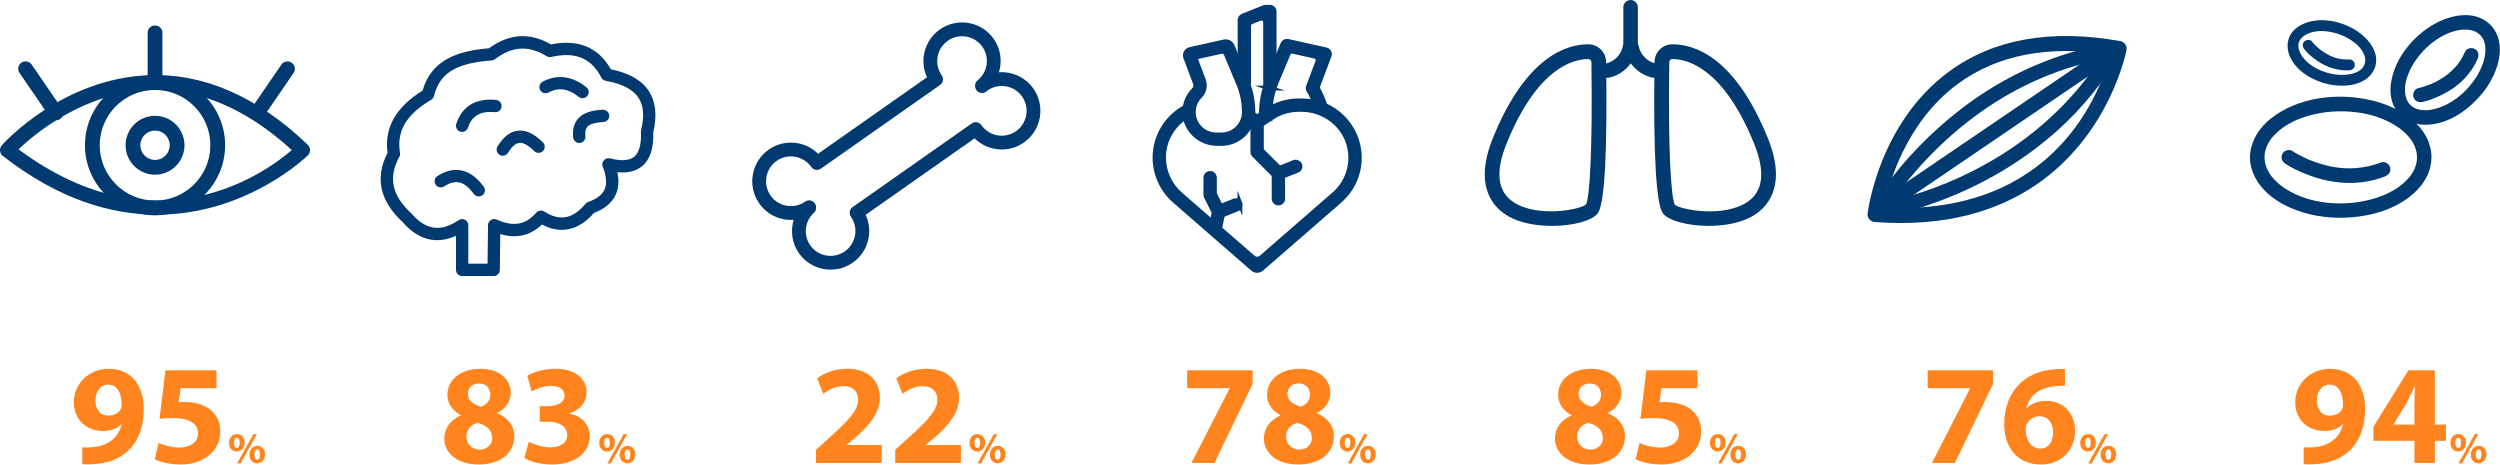 <?xml version="1.0" encoding="UTF-8"?><svg xmlns="http://www.w3.org/2000/svg" viewBox="0 0 1033.14 191.96"><defs><style>.e{stroke:#003a70;stroke-miterlimit:10;stroke-width:2px;}.e,.f{fill:#003a70;}.g{fill:#ff841e;}</style></defs><g id="a"/><g id="b"><g id="c"><g><path class="e" d="M521.27,111.09c-1,.87-2.5,.87-3.5,0l-32.26-28.06c-5.21-4.53-8.19-11.08-8.19-17.98,0-8.96,5.22-17.23,13.31-21.09l1.51,3.17c-6.87,3.28-11.31,10.31-11.31,17.92,0,5.88,2.55,11.47,6.99,15.33l29.96,26.05c1,.87,2.5,.87,3.5,0l30.07-26.15c5.35-4.65,7.91-11.86,6.48-19.03-1.88-9.42-10.41-16.04-20.01-16.04h-1.15c-3.95,0-7.81,1.17-11.09,3.36l-6.05,4.03-4.63-3.09,1.95-2.93,2.68,1.79,4.1-2.73c3.87-2.58,8.38-3.95,13.04-3.95h1.56c12.96,0,23.51,10.55,23.51,23.51,0,6.81-2.95,13.27-8.08,17.74l-32.38,28.15Z"/><path class="e" d="M504.78,59.28h-1.84c-7.16,0-13.35-5.86-13.32-13.02,.02-3.43,1.36-6.66,3.79-9.09,.73-.73,.96-1.82,.6-2.78l-4-10.67c-.52-1.39,.3-2.91,1.75-3.24,3.78-.84,10.53-2.35,14.11-3.15,1.39-.31,2.79,.42,3.34,1.74l5.95,14.28c1.74,4.16,2.61,8.56,2.6,13.07-.02,7.12-5.86,12.85-12.98,12.85Zm-9.7-35.92c-.7,.16-1.1,.9-.85,1.58l3.08,8.22c.84,2.25,.29,4.8-1.41,6.5-1.76,1.76-2.76,4.19-2.76,6.67,0,5.2,4.23,9.43,9.43,9.43h2.21c5.17,0,9.44-4.16,9.46-9.33,.01-4.04-.77-7.99-2.32-11.72l-5.18-12.42c-.34-.81-1.21-1.26-2.06-1.07-2.44,.54-7.26,1.62-9.6,2.14Z"/><path class="e" d="M524.79,48.14h-3.52v-.8c0-5.15,1-10.16,2.98-14.92l5.95-14.27c.33-.79,1.17-1.22,2-1.04l15.83,3.52c1.04,.23,1.64,1.33,1.26,2.33l-4.7,12.53c-.18,.48-.14,1.01,.11,1.46,1.11,2.04,2.03,4.18,2.76,6.39,.32,.96-.23,1.99-1.2,2.26h0c-.9,.25-1.84-.25-2.13-1.14-.82-2.49-1.91-4.88-3.26-7.13h0c-.28-.46-.33-1.02-.14-1.52l3.85-10.28c.38-1-.22-2.1-1.26-2.33l-9-2c-.83-.18-1.68,.25-2,1.04l-4.81,11.55c-1.8,4.32-2.71,8.88-2.71,13.56v.8Z"/><path class="e" d="M524.79,36.42h0c-.97,0-1.76-.79-1.76-1.76V9.25c0-1.24-1.26-2.09-2.41-1.63l-3.52,1.41c-.67,.27-1.11,.91-1.11,1.63v23.46c0,.97-.79,1.76-1.76,1.76h0c-.97,0-1.76-.79-1.76-1.76V8.28c0-.72,.44-1.37,1.11-1.63l8.79-3.52c.21-.08,.43-.13,.65-.13h1.76c.97,0,1.76,.79,1.76,1.76v29.9c0,.97-.79,1.76-1.76,1.76Z"/><path class="e" d="M528.31,83.9h0c-.97,0-1.76-.79-1.76-1.76v-9.1c0-.47-.19-.91-.52-1.24l-7.76-7.76c-.33-.33-.52-.78-.52-1.24v-10.55c0-.97,.79-1.76,1.76-1.76h0c.97,0,1.76,.79,1.76,1.76v9.1c0,.47,.19,.91,.52,1.24l7.76,7.76c.33,.33,.52,.78,.52,1.24v10.55c0,.97-.79,1.76-1.76,1.76Z"/><rect class="e" x="527.97" y="68.08" width="9.47" height="3.52" rx="1.76" ry="1.76" transform="translate(12.12 202.65) rotate(-21.78)"/><path class="e" d="M512.4,84.01h0c.36,.9-.08,1.93-.98,2.29l-5.39,2.16c-.55,.22-.95,.71-1.07,1.29l-1.04,5.2c-.19,.95-1.12,1.57-2.07,1.38h0c-.95-.19-1.57-1.12-1.38-2.07l1.41-7.07c.12-.58,.52-1.07,1.07-1.29l7.16-2.86c.9-.36,1.93,.08,2.29,.98Z"/><path class="e" d="M500.09,71.7h0c.97,0,1.76,.79,1.76,1.76v6.2c0,.27,.06,.54,.19,.79l2.36,4.72c.43,.87,.08,1.92-.79,2.36h0c-.87,.43-1.93,.08-2.36-.79l-2.73-5.46c-.12-.24-.19-.51-.19-.79v-7.04c0-.97,.79-1.76,1.76-1.76Z"/></g></g><g id="d"><g><path class="g" d="M34.01,184.86c1.16,.12,2.13,.09,3.89-.02,2.73-.15,5.5-.95,7.53-2.35,2.51-1.69,4.15-4.2,4.82-7.08l-.14-.06c-1.72,1.76-4.22,2.76-7.69,2.76-6.47,0-11.9-4.49-11.9-11.92s6-13.77,14.41-13.77c9.83,0,14.47,7.54,14.47,16.46,0,7.98-2.52,13.78-6.7,17.63-3.65,3.3-8.67,5.1-14.63,5.33-1.48,.12-3.04,.07-4.06-.01v-6.96Zm5.41-19.23c.01,3.3,1.81,6.13,5.41,6.13,2.47,0,4.15-1.14,5-2.5,.28-.53,.42-1.15,.42-2.25,.03-4.07-1.5-8.06-5.58-8.06-3.04,0-5.26,2.71-5.24,6.67Z"/><path class="g" d="M89.46,160.42h-14.84l-.82,5.86c.85-.1,1.56-.13,2.48-.13,3.65,.01,7.4,.85,10.09,2.76,2.88,1.97,4.64,5.15,4.64,9.62,0,7.14-6.11,13.42-16.42,13.42-4.64,0-8.51-1.06-10.66-2.17l1.63-6.73c1.69,.84,5.17,1.91,8.61,1.91,3.72,0,7.67-1.78,7.66-5.85,0-3.92-3.14-6.35-10.77-6.35-2.1,0-3.59,.15-5.15,.35l2.48-20.07h21.08v7.37Z"/><path class="g" d="M101.09,182.88c0,2.44-1.55,3.72-3.25,3.72s-3.18-1.33-3.18-3.53c0-2.09,1.28-3.67,3.27-3.67s3.16,1.47,3.16,3.47Zm-4.39,.13c-.01,1.23,.41,2.09,1.2,2.09s1.15-.78,1.15-2.11c0-1.19-.32-2.1-1.16-2.1s-1.19,.93-1.19,2.11Zm1.28,8.49l6.73-12.1h1.47l-6.72,12.1h-1.47Zm11.54-3.76c0,2.44-1.55,3.73-3.25,3.73s-3.18-1.34-3.18-3.54c0-2.09,1.28-3.68,3.27-3.68s3.16,1.48,3.16,3.48Zm-4.39,.13c-.01,1.23,.41,2.1,1.2,2.1s1.15-.79,1.15-2.12c0-1.19-.32-2.11-1.16-2.11s-1.19,.94-1.19,2.12Z"/></g><g><path class="g" d="M183.62,181.33c0-4.64,2.64-7.78,6.82-9.63v-.14c-3.72-1.92-5.54-5.05-5.54-8.4,0-6.48,5.83-10.75,13.48-10.75,8.97,0,12.68,5.19,12.68,9.81,0,3.3-1.78,6.55-5.57,8.45v.14c3.71,1.45,7.04,4.58,7.04,9.52,0,6.95-5.83,11.62-14.72,11.62-9.73,0-14.2-5.45-14.2-10.63Zm19.79-.34c0-3.33-2.52-5.32-6.03-6.26-2.93,.81-4.63,2.93-4.63,5.68-.05,2.78,2.07,5.39,5.43,5.39,3.13,0,5.23-2.06,5.23-4.8Zm-10.06-18.12c0,2.59,2.3,4.27,5.4,5.21,2.05-.58,3.88-2.49,3.88-4.87s-1.36-4.75-4.67-4.75c-3.05,0-4.62,2.05-4.62,4.42Z"/><path class="g" d="M218.53,182.55c1.56,.84,5.26,2.33,8.9,2.33,4.64,0,7-2.23,6.99-5.08-.02-3.79-3.76-5.51-7.71-5.52h-3.65v-6.42h3.49c3-.01,6.78-1.17,6.78-4.39,0-2.28-1.85-4-5.63-4-3.15,0-6.43,1.35-7.98,2.29l-1.84-6.45c2.31-1.49,6.87-2.9,11.83-2.9,8.18,0,12.7,4.29,12.7,9.55,0,4.02-2.31,7.23-6.99,8.87v.12c4.58,.83,8.29,4.29,8.29,9.32,0,6.75-5.96,11.69-15.65,11.69-4.96,0-9.14-1.28-11.35-2.68l1.81-6.73Z"/><path class="g" d="M254.09,182.88c0,2.44-1.55,3.72-3.25,3.72s-3.18-1.33-3.18-3.53c0-2.09,1.28-3.67,3.27-3.67s3.16,1.47,3.16,3.47Zm-4.39,.13c-.01,1.23,.41,2.09,1.2,2.09s1.15-.78,1.15-2.11c0-1.19-.32-2.1-1.16-2.1s-1.19,.93-1.19,2.11Zm1.28,8.49l6.73-12.1h1.47l-6.72,12.1h-1.47Zm11.54-3.76c0,2.44-1.55,3.73-3.25,3.73s-3.18-1.34-3.18-3.54c0-2.09,1.28-3.68,3.27-3.68s3.16,1.48,3.16,3.48Zm-4.39,.13c-.01,1.23,.41,2.1,1.2,2.1s1.15-.79,1.15-2.12c0-1.19-.32-2.11-1.16-2.11s-1.19,.94-1.19,2.12Z"/></g><g><path class="g" d="M337.22,191.31v-5.42l4.92-4.45c8.37-7.52,12.45-11.79,12.52-16.26,0-3.1-1.83-5.58-6.26-5.58-3.29,0-6.17,1.65-8.19,3.14l-2.51-6.39c2.85-2.17,7.36-3.95,12.5-3.95,8.69,0,13.41,5.07,13.41,11.99,0,6.42-4.6,11.57-10.17,16.49l-3.54,2.94v.12h14.47v7.37h-27.14Z"/><path class="g" d="M369.95,191.31v-5.42l4.92-4.45c8.37-7.52,12.45-11.79,12.52-16.26,0-3.1-1.83-5.58-6.26-5.58-3.29,0-6.17,1.65-8.19,3.14l-2.51-6.39c2.85-2.17,7.36-3.95,12.5-3.95,8.69,0,13.41,5.07,13.41,11.99,0,6.42-4.6,11.57-10.17,16.49l-3.54,2.94v.12h14.47v7.37h-27.14Z"/><path class="g" d="M407.09,182.88c0,2.44-1.55,3.72-3.25,3.72s-3.18-1.33-3.18-3.53c0-2.09,1.28-3.67,3.27-3.67s3.16,1.47,3.16,3.47Zm-4.39,.13c-.01,1.23,.41,2.09,1.2,2.09s1.15-.78,1.15-2.11c0-1.19-.32-2.1-1.16-2.1s-1.19,.93-1.19,2.11Zm1.28,8.49l6.73-12.1h1.47l-6.72,12.1h-1.47Zm11.54-3.76c0,2.44-1.55,3.73-3.25,3.73s-3.18-1.34-3.18-3.54c0-2.09,1.28-3.68,3.27-3.68s3.16,1.48,3.16,3.48Zm-4.39,.13c-.01,1.23,.41,2.1,1.2,2.1s1.15-.79,1.15-2.12c0-1.19-.32-2.11-1.16-2.11s-1.19,.94-1.19,2.12Z"/></g><g><path class="g" d="M517.65,153.05v5.63l-15.77,32.62h-9.49l15.76-30.76v-.12h-17.54v-7.37h27.03Z"/><path class="g" d="M522.34,181.33c0-4.64,2.64-7.78,6.82-9.63v-.14c-3.72-1.92-5.54-5.05-5.54-8.4,0-6.48,5.83-10.75,13.48-10.75,8.97,0,12.68,5.19,12.68,9.81,0,3.3-1.78,6.55-5.57,8.45v.14c3.71,1.45,7.04,4.58,7.04,9.52,0,6.95-5.83,11.62-14.72,11.62-9.73,0-14.2-5.45-14.2-10.63Zm19.79-.34c0-3.33-2.52-5.32-6.03-6.26-2.93,.81-4.63,2.93-4.63,5.68-.05,2.78,2.07,5.39,5.43,5.39,3.13,0,5.23-2.06,5.23-4.8Zm-10.06-18.12c0,2.59,2.3,4.27,5.4,5.21,2.05-.58,3.88-2.49,3.88-4.87s-1.36-4.75-4.67-4.75c-3.05,0-4.62,2.05-4.62,4.42Z"/><path class="g" d="M560.09,182.88c0,2.44-1.55,3.72-3.25,3.72s-3.18-1.33-3.18-3.53c0-2.09,1.28-3.67,3.27-3.67s3.16,1.47,3.16,3.47Zm-4.39,.13c-.01,1.23,.41,2.09,1.2,2.09s1.15-.78,1.15-2.11c0-1.19-.32-2.1-1.16-2.1s-1.19,.93-1.19,2.11Zm1.28,8.49l6.73-12.1h1.47l-6.72,12.1h-1.47Zm11.54-3.76c0,2.44-1.55,3.73-3.25,3.73s-3.18-1.34-3.18-3.54c0-2.09,1.28-3.68,3.27-3.68s3.16,1.48,3.16,3.48Zm-4.39,.13c-.01,1.23,.41,2.1,1.2,2.1s1.15-.79,1.15-2.12c0-1.19-.32-2.11-1.16-2.11s-1.19,.94-1.19,2.12Z"/></g><g><path class="g" d="M642.62,181.33c0-4.64,2.64-7.78,6.82-9.63v-.14c-3.72-1.92-5.54-5.05-5.54-8.4,0-6.48,5.83-10.75,13.48-10.75,8.97,0,12.68,5.19,12.68,9.81,0,3.3-1.78,6.55-5.57,8.45v.14c3.71,1.45,7.04,4.58,7.04,9.52,0,6.95-5.83,11.62-14.72,11.62-9.73,0-14.2-5.45-14.2-10.63Zm19.79-.34c0-3.33-2.52-5.32-6.03-6.26-2.93,.81-4.63,2.93-4.63,5.68-.05,2.78,2.07,5.39,5.43,5.39,3.13,0,5.23-2.06,5.23-4.8Zm-10.06-18.12c0,2.59,2.3,4.27,5.4,5.21,2.05-.58,3.88-2.49,3.88-4.87s-1.36-4.75-4.67-4.75c-3.05,0-4.62,2.05-4.62,4.42Z"/><path class="g" d="M701.46,160.42h-14.84l-.82,5.86c.85-.1,1.56-.13,2.48-.13,3.65,.01,7.4,.85,10.09,2.76,2.88,1.97,4.64,5.15,4.64,9.62,0,7.14-6.11,13.42-16.42,13.42-4.64,0-8.51-1.06-10.66-2.17l1.63-6.73c1.69,.84,5.17,1.91,8.61,1.91,3.72,0,7.67-1.78,7.66-5.85,0-3.92-3.14-6.35-10.77-6.35-2.1,0-3.59,.15-5.15,.35l2.48-20.07h21.08v7.37Z"/><path class="g" d="M713.09,182.88c0,2.44-1.55,3.72-3.25,3.72s-3.18-1.33-3.18-3.53c0-2.09,1.28-3.67,3.27-3.67s3.16,1.47,3.16,3.47Zm-4.39,.13c-.01,1.23,.41,2.09,1.2,2.09s1.15-.78,1.15-2.11c0-1.19-.32-2.1-1.16-2.1s-1.19,.93-1.19,2.11Zm1.28,8.49l6.73-12.1h1.47l-6.72,12.1h-1.47Zm11.54-3.76c0,2.44-1.55,3.73-3.25,3.73s-3.18-1.34-3.18-3.54c0-2.09,1.28-3.68,3.27-3.68s3.16,1.48,3.16,3.48Zm-4.39,.13c-.01,1.23,.41,2.1,1.2,2.1s1.15-.79,1.15-2.12c0-1.19-.32-2.11-1.16-2.11s-1.19,.94-1.19,2.12Z"/></g><g><path class="g" d="M823.65,153.05v5.63l-15.77,32.62h-9.49l15.76-30.76v-.12h-17.54v-7.37h27.03Z"/><path class="g" d="M853.37,159.44c-1.03-.06-2.09-.02-3.49,.1-7.96,.64-11.47,4.69-12.49,9.15h.18c1.92-1.89,4.57-3.03,8.12-3.03,6.42,0,11.84,4.53,11.84,12.49s-5.82,13.81-14.1,13.81c-10.2,0-15.19-7.6-15.19-16.69,0-7.22,2.64-13.21,6.78-17.05,3.81-3.48,8.77-5.35,14.73-5.64,1.65-.14,2.75-.09,3.6-.04v6.89Zm-4.9,19.18c-.01-3.55-1.86-6.59-5.68-6.59-2.4,0-4.43,1.46-5.28,3.38-.26,.51-.39,1.21-.39,2.28,.18,4.04,2.12,7.7,6.2,7.7,3.17,0,5.16-2.87,5.16-6.76Z"/><path class="g" d="M866.09,182.88c0,2.44-1.55,3.72-3.25,3.72s-3.18-1.33-3.18-3.53c0-2.09,1.28-3.67,3.27-3.67s3.16,1.47,3.16,3.47Zm-4.39,.13c-.01,1.23,.41,2.09,1.2,2.09s1.15-.78,1.15-2.11c0-1.19-.32-2.1-1.16-2.1s-1.19,.93-1.19,2.11Zm1.28,8.49l6.73-12.1h1.47l-6.72,12.1h-1.47Zm11.54-3.76c0,2.44-1.55,3.73-3.25,3.73s-3.18-1.34-3.18-3.54c0-2.09,1.28-3.68,3.27-3.68s3.16,1.48,3.16,3.48Zm-4.39,.13c-.01,1.23,.41,2.1,1.2,2.1s1.15-.79,1.15-2.12c0-1.19-.32-2.11-1.16-2.11s-1.19,.94-1.19,2.12Z"/></g><g><path class="g" d="M952.01,184.86c1.16,.12,2.13,.09,3.89-.02,2.73-.15,5.5-.95,7.53-2.35,2.51-1.69,4.15-4.2,4.82-7.08l-.14-.06c-1.72,1.76-4.22,2.76-7.69,2.76-6.47,0-11.9-4.49-11.9-11.92s6-13.77,14.41-13.77c9.83,0,14.47,7.54,14.47,16.46,0,7.98-2.52,13.78-6.7,17.63-3.65,3.3-8.67,5.1-14.63,5.33-1.48,.12-3.04,.07-4.06-.01v-6.96Zm5.41-19.23c.01,3.3,1.81,6.13,5.41,6.13,2.47,0,4.15-1.14,5-2.5,.28-.53,.42-1.15,.42-2.25,.03-4.07-1.5-8.06-5.58-8.06-3.04,0-5.26,2.71-5.24,6.67Z"/><path class="g" d="M997.78,191.31v-9.14h-16.96v-5.81l14.45-23.31h10.95v22.42h4.57v6.69h-4.57v9.14h-8.45Zm0-15.83v-8.46c0-2.3,.12-4.67,.25-7.13h-.21c-1.22,2.49-2.25,4.7-3.55,7.09l-5.1,8.38-.03,.12h8.64Z"/><path class="g" d="M1019.09,182.88c0,2.44-1.55,3.72-3.25,3.72s-3.18-1.33-3.18-3.53c0-2.09,1.28-3.67,3.27-3.67s3.16,1.47,3.16,3.47Zm-4.39,.13c-.01,1.23,.41,2.09,1.2,2.09s1.15-.78,1.15-2.11c0-1.19-.32-2.1-1.16-2.1s-1.19,.93-1.19,2.11Zm1.28,8.49l6.73-12.1h1.47l-6.72,12.1h-1.47Zm11.54-3.76c0,2.44-1.55,3.73-3.25,3.73s-3.18-1.34-3.18-3.54c0-2.09,1.28-3.68,3.27-3.68s3.16,1.48,3.16,3.48Zm-4.39,.13c-.01,1.23,.41,2.1,1.2,2.1s1.15-.79,1.15-2.12c0-1.19-.32-2.11-1.16-2.11s-1.19,.94-1.19,2.12Z"/></g><g><path class="f" d="M64.91,88.72c-18.64,0-40.39-6.07-63.74-24.27-.67-.52-1.09-1.29-1.16-2.14-.07-.84,.2-1.67,.77-2.31,1-1.12,25.03-27.54,60.6-28.92,22.82-.88,44.95,8.79,65.81,28.75,.59,.57,.93,1.35,.94,2.17,0,.82-.31,1.61-.89,2.19-.37,.37-25.16,24.52-62.32,24.52ZM7.66,61.72c57.19,42.43,102.26,9.5,112.93,.3-18.91-17.27-38.65-25.6-58.98-24.84-26.97,1.05-47.3,18.17-53.95,24.53Z"/><path class="f" d="M64.07,37.14c-1.69,0-3.05-1.36-3.05-3.05V13.57c0-1.69,1.36-3.05,3.05-3.05s3.05,1.36,3.05,3.05v20.52c0,1.69-1.36,3.05-3.05,3.05Z"/><path class="f" d="M23.1,49.73c-.97,0-1.93-.46-2.52-1.33L8.06,30.13c-.95-1.39-.6-3.29,.79-4.24,1.39-.94,3.29-.59,4.24,.79l12.52,18.27c.95,1.39,.6,3.29-.79,4.24-.53,.36-1.13,.53-1.72,.53Z"/><path class="f" d="M106.28,49.73c-.59,0-1.19-.17-1.72-.53-1.39-.95-1.74-2.85-.79-4.24l12.52-18.27c.96-1.39,2.85-1.74,4.24-.79,1.39,.95,1.74,2.85,.79,4.24l-12.52,18.27c-.59,.86-1.55,1.33-2.52,1.33Z"/><path class="f" d="M64.07,88.98c-15.97,0-28.96-12.99-28.96-28.96s12.99-28.96,28.96-28.96,28.96,12.99,28.96,28.96-12.99,28.96-28.96,28.96Zm0-51.81c-12.6,0-22.86,10.26-22.86,22.86s10.26,22.86,22.86,22.86,22.86-10.26,22.86-22.86-10.26-22.86-22.86-22.86Z"/><path class="f" d="M64.07,72.19c-6.71,0-12.17-5.46-12.17-12.17s5.46-12.16,12.17-12.16,12.17,5.46,12.17,12.16-5.46,12.17-12.17,12.17Zm0-18.23c-3.34,0-6.07,2.72-6.07,6.06s2.72,6.07,6.07,6.07,6.07-2.72,6.07-6.07-2.72-6.06-6.07-6.06Z"/></g><g><path class="f" d="M841.34,76.42c-15.41,10.48-36.89,17.58-66.66,15.32-.85-.07-1.64-.48-2.19-1.15-.54-.67-.79-1.53-.69-2.38,.18-1.51,4.87-37.36,33.49-58.52,18.37-13.57,42.22-17.85,70.95-12.7,.82,.15,1.55,.62,2.03,1.31,.48,.69,.67,1.54,.52,2.35-.09,.52-6.71,34.87-37.45,55.77Zm-62.86,9.37c71.68,3.71,90.03-49.46,93.56-63.24-25.56-3.96-46.68,.09-63.04,12.17-21.7,16.05-28.67,41.95-30.52,51.08Z"/><path class="f" d="M778.59,88.31c.29-.51,.6-1,.91-1.5,.17-.27,.34-.53,.5-.79,.23-.36-.46,.7-.1,.16,.14-.21,.27-.42,.41-.63,.52-.79,1.06-1.57,1.6-2.35,3.37-4.82,7.05-9.42,10.96-13.8,12.32-13.82,26.97-25.57,43.71-33.91,11.67-5.81,24.24-9.86,37.12-11.86,1.57-.24,2.85-1.46,2.74-3.14-.1-1.48-1.56-2.98-3.14-2.74-22.96,3.56-44.52,13.14-62.9,27.3-12.17,9.38-23.11,20.55-32.07,33.04-1.78,2.48-3.55,5.02-5.07,7.68-.79,1.38,.03,3.28,1.39,3.93,1.53,.73,3.13,0,3.93-1.39h0Z"/><path class="f" d="M776.19,90.07c8.42-1.22,16.78-3.84,24.74-6.78,18.15-6.71,35.12-16.6,49.52-29.55,10.19-9.17,18.84-19.86,25.78-31.68,.8-1.37-.04-3.28-1.39-3.93-1.54-.73-3.12,.01-3.93,1.39-11.26,19.2-27.59,34.87-46.67,46.21-12.61,7.5-26.5,13.25-40.94,16.87-1.12,.28-2.24,.55-3.37,.8-.48,.11-.96,.21-1.44,.31-.08,.02-.16,.03-.24,.05-.54,.11,.17-.09,.3-.06-.13-.03-.43,.09-.57,.11-.73,.14-1.46,.28-2.19,.38-1.57,.23-2.85,1.47-2.74,3.14,.1,1.5,1.56,2.97,3.14,2.74h0Z"/><path class="f" d="M781.75,86.71l8.88-6.04,21.33-14.5,25.81-17.55,22.31-15.17c3.6-2.45,7.32-4.79,10.84-7.37,.05-.04,.1-.07,.15-.1,3.19-2.17-.18-7.14-3.37-4.96l-8.88,6.04-21.33,14.5-25.81,17.55-22.31,15.17c-3.6,2.45-7.32,4.79-10.84,7.37-.05,.04-.1,.07-.15,.1-3.19,2.17,.18,7.14,3.37,4.96h0Z"/></g><g><path class="f" d="M641.29,93.35c-6.25,0-12.79-1.12-17.69-3.83-6.03-3.34-14.91-11.98-6.71-32.33,13.64-33.83,30.53-38.88,39.39-38.88h0c4.13,0,7.41,3.21,7.47,7.31h0c.54,37.58-.62,58.61-3.45,62.51-2.22,3.06-10.33,5.23-19.02,5.23Zm14.99-68.94c-5.9,0-20.98,3.42-33.74,35.07-4.65,11.54-3.7,19.61,2.82,23.99,9.92,6.65,27.87,3.15,30.08,.99,1.43-2.55,2.75-21.8,2.22-58.75h0c-.01-.74-.6-1.3-1.37-1.3h0Z"/><path class="f" d="M706.21,93.35c-8.7,0-16.8-2.17-19.02-5.23-2.83-3.89-3.99-24.92-3.45-62.51h0c.06-4.1,3.34-7.31,7.47-7.31h.01c8.86,0,25.75,5.05,39.39,38.88,8.2,20.35-.69,28.99-6.72,32.33-4.89,2.71-11.44,3.83-17.68,3.83Zm-16.38-67.65c-.53,36.95,.78,56.2,2.32,58.89,2.1,2.03,20.06,5.53,29.97-1.13,6.53-4.37,7.48-12.44,2.82-23.98-12.75-31.64-27.84-35.07-33.74-35.07h0c-.77,0-1.36,.56-1.37,1.3h0Z"/><path class="f" d="M665.1,32.06c5.52-1.19,10.24-5.94,11.35-11.49,.16-.8,.12-1.59-.3-2.31-.36-.62-1.08-1.22-1.79-1.38-1.49-.34-3.36,.45-3.69,2.1-.15,.75-.37,1.47-.66,2.18l.3-.72c-.42,.99-.96,1.92-1.62,2.77l.47-.61c-.67,.85-1.43,1.61-2.28,2.27l.61-.47c-.82,.62-1.71,1.14-2.66,1.55l.72-.3c-.66,.27-1.34,.49-2.04,.64-1.54,.33-2.57,2.21-2.1,3.69,.52,1.62,2.04,2.45,3.69,2.1h0Z"/><path class="f" d="M684.36,26.27c-.7-.15-1.38-.37-2.04-.64l.72,.3c-.95-.41-1.83-.92-2.66-1.55l.61,.47c-.85-.66-1.61-1.42-2.28-2.27l.47,.61c-.66-.85-1.2-1.78-1.62-2.77l.3,.72c-.29-.71-.51-1.43-.66-2.18-.31-1.54-2.23-2.57-3.69-2.1-1.64,.53-2.42,2.04-2.1,3.69,1.11,5.55,5.82,10.3,11.35,11.49,1.53,.33,3.32-.45,3.69-2.1,.34-1.51-.45-3.34-2.1-3.69h0Z"/><path class="f" d="M676.85,22V3c0-1.57-1.38-3.07-3-3s-3,1.32-3,3V22c0,1.57,1.38,3.07,3,3s3-1.32,3-3h0Z"/></g><path class="f" d="M423.16,58.88c-6.41,4.5-15.02,3.62-20.41-1.71l-45,31.6c3.18,6.87,1.09,15.27-5.33,19.77-7.21,5.06-17.19,3.32-22.25-3.89-2.9-4.13-3.57-9.24-2.17-13.81-5.42,.38-10.9-1.99-14.23-6.75-5.06-7.21-3.31-17.19,3.9-22.26,6.41-4.5,15.02-3.62,20.41,1.71l45-31.6c-3.18-6.87-1.09-15.27,5.32-19.77,7.21-5.06,17.19-3.32,22.26,3.89,2.91,4.15,3.56,9.26,2.17,13.81,5.41-.38,10.89,2,14.23,6.75,5.06,7.21,3.31,17.19-3.9,22.26Zm-70.81,26.71l49.25-34.58c1.29-.91,3.07-.6,3.97,.7,3.25,4.63,9.67,5.76,14.31,2.5,4.64-3.25,5.76-9.67,2.51-14.31s-9.64-5.75-14.28-2.53c-.09,.08-.49,.43-.5,.45-.62,.49-1.41,.71-2.18,.59-.78-.11-1.48-.54-1.93-1.18-.87-1.23-.72-3.06,.46-4,4.23-3.38,5.13-9.48,2.03-13.89-3.25-4.63-9.67-5.76-14.31-2.5-4.63,3.25-5.76,9.67-2.5,14.31,.91,1.29,.6,3.07-.7,3.97l-49.25,34.58c-1.29,.91-3.07,.6-3.97-.7-3.25-4.63-9.67-5.76-14.31-2.5-4.64,3.25-5.76,9.67-2.51,14.31s9.67,5.76,14.31,2.5c1.29-.91,3.07-.6,3.97,.7,.83,1.18,.74,2.92-.33,3.89-3.84,3.48-4.51,9.27-1.56,13.47,3.25,4.63,9.67,5.76,14.31,2.5,4.64-3.25,5.76-9.67,2.51-14.31-.91-1.29-.6-3.07,.7-3.97Z"/><g><path class="f" d="M204,114.06h-13.02c-1.41,0-2.54-1.14-2.54-2.54v-14.09c-8.06,3.7-15.65,1.76-22.14-5.76-9.31-8.59-11.44-18.24-6.15-28.51-1.36-10.44,3.41-18.88,14.53-25.75,3.74-13.45,15.83-16.47,27.44-17.48,8.3-6.08,16.88-6.62,25.55-1.58,11.28-2.28,19.61,1.17,24.77,10.28,7.49,1.51,12.77,4.53,15.69,9,2.85,4.35,3.47,10.06,1.85,16.97,.22,6.66-1.35,11.4-4.67,14.11-2.51,2.05-5.94,2.86-10.19,2.45,.77,3.53,.54,6.66-.68,9.32-1.52,3.31-4.53,5.84-8.96,7.51-6.37,7.27-13.75,8.89-21.49,4.79-4.82,4.6-10.61,5.93-17.25,3.95l-.18,14.83c-.02,1.4-1.15,2.51-2.54,2.51Zm-10.48-5.09h7.96l.2-15.94c0-.86,.45-1.65,1.18-2.12,.73-.46,1.64-.52,2.41-.17,6.87,3.1,11.91,2.21,16.35-2.86,.83-.95,2.23-1.14,3.29-.46,6.38,4.11,11.82,3.08,17.11-3.23,.3-.35,.68-.62,1.12-.77,3.43-1.19,5.67-2.89,6.66-5.06,1.08-2.36,.84-5.55-.72-9.49-.35-.89-.18-1.9,.45-2.61,.63-.72,1.61-1.02,2.53-.8,4.66,1.16,8.03,.93,10.02-.69,2.07-1.69,3.01-5.16,2.79-10.32,0-.24,.01-.48,.07-.71,1.4-5.73,1.05-10.08-1.08-13.33-2.28-3.48-6.83-5.84-13.53-7-.79-.14-1.46-.64-1.83-1.34-4.16-8.11-10.75-10.81-20.72-8.53-.66,.15-1.35,.03-1.92-.32-7.29-4.55-14.25-4.16-21.26,1.22-.39,.3-.85,.48-1.34,.52-12.5,1.01-21.35,3.89-23.9,14.69-.16,.67-.59,1.25-1.18,1.6-10.36,6.14-14.34,12.91-12.88,21.98,.09,.56,0,1.13-.28,1.63-4.66,8.47-3.09,15.87,4.93,23.29,6.06,6.99,12.22,7.83,19.61,2.82,.78-.52,1.78-.58,2.62-.14,.83,.44,1.35,1.3,1.35,2.25v15.91Z"/><path class="f" d="M190.98,54.51c-.26,0-.52-.04-.79-.12-1.34-.43-2.07-1.87-1.63-3.2,1.64-5.07,5.84-10.92,16.42-9.9,1.4,.13,2.43,1.37,2.29,2.77-.13,1.4-1.34,2.45-2.77,2.29-5.97-.54-9.5,1.48-11.1,6.41-.35,1.08-1.35,1.76-2.42,1.76Z"/><path class="f" d="M240.74,40.58c-.56,0-1.12-.18-1.59-.56-4.32-3.46-8.29-4.02-12.5-1.78-1.25,.66-2.78,.19-3.44-1.05-.66-1.24-.19-2.78,1.05-3.44,5.97-3.18,12.22-2.39,18.07,2.3,1.1,.88,1.27,2.48,.4,3.58-.5,.63-1.24,.95-1.99,.95Z"/><path class="f" d="M197.86,81.18c-.78,0-1.55-.35-2.04-1.03-3.92-5.29-7.49-6.19-12.3-3.11-1.19,.76-2.76,.41-3.52-.77-.76-1.18-.41-2.75,.77-3.51,4.91-3.16,12.22-4.95,19.13,4.36,.84,1.13,.6,2.72-.53,3.56-.45,.34-.99,.5-1.51,.5Z"/><path class="f" d="M207.79,64.36c-.44,0-.9-.12-1.31-.36-1.2-.72-1.6-2.29-.87-3.49,2.35-3.91,5.14-6.1,8.28-6.49,3.34-.42,6.77,1.15,10.47,4.8,1,.99,1.01,2.6,.02,3.6-.99,1-2.6,1.01-3.6,.02-2.48-2.45-4.56-3.6-6.26-3.38-1.51,.19-3.04,1.56-4.55,4.06-.48,.8-1.32,1.23-2.18,1.23Z"/><path class="f" d="M239.39,59.09c-1.29,0-2.4-.98-2.53-2.29-.33-3.18,.33-5.76,1.93-7.66,2.47-2.93,6.59-3.57,10.29-3.8,1.37-.03,2.61,.97,2.7,2.38,.09,1.4-.97,2.61-2.38,2.7-2.48,.16-5.48,.53-6.73,2.01-.69,.81-.94,2.07-.75,3.85,.14,1.4-.87,2.65-2.27,2.79-.09,0-.17,.01-.26,.01Z"/></g><g><path class="f" d="M998.85,65c0,.53-.04,1.06-.09,1.59,.05-.54,0,.03-.05,.25-.06,.3-.12,.6-.2,.9-.14,.56-.33,1.1-.52,1.64s.14-.24-.11,.27c-.14,.28-.27,.57-.42,.85-.26,.49-.54,.96-.84,1.42-.15,.23-.31,.46-.47,.69-.08,.12-.16,.23-.25,.34,.19-.25,.06-.08-.06,.07-.79,.95-1.64,1.84-2.56,2.66-1.09,.97-1.63,1.36-2.91,2.19-1.17,.76-2.4,1.44-3.66,2.05-2.55,1.24-5.45,2.19-8.39,2.87-11.81,2.73-25.92,1.25-35.7-6.1,.28,.21-.3-.24-.38-.3-.24-.19-.47-.39-.7-.6-.49-.43-.96-.88-1.42-1.35-.41-.42-.79-.85-1.17-1.3-.09-.11-.18-.22-.27-.33,.08,.1,.29,.4-.05-.07-.19-.27-.38-.53-.56-.81-.3-.46-.58-.93-.84-1.42-.13-.24-.24-.48-.36-.73-.06-.12-.11-.24-.17-.37,.12,.27,.08,.22,0-.03-.17-.5-.35-1-.49-1.52-.07-.26-.13-.51-.18-.77-.03-.15-.16-.93-.12-.64,.04,.32-.03-.4-.04-.52-.02-.31-.03-.62-.03-.93,0-.27,0-.53,.02-.8,0-.16,.08-.95,.05-.66-.04,.32,.07-.4,.09-.51,.05-.26,.11-.52,.17-.77,.14-.56,.33-1.1,.52-1.64s-.14,.24,.11-.27c.12-.24,.23-.49,.36-.73,.27-.53,.58-1.04,.9-1.54,.18-.27,.37-.54,.56-.81,.31-.43-.12,.12,.23-.29,.4-.49,.82-.96,1.26-1.41,3.67-3.78,8.66-6.23,13.87-7.73,6.43-1.85,13.27-2.28,19.91-1.43,5.88,.75,11.54,2.55,16.46,5.73,2,1.29,3.77,2.79,5.47,4.84,.34,.42-.09-.14,.23,.29,.16,.23,.33,.46,.48,.69,.33,.5,.64,1.01,.91,1.54,.13,.24,.24,.48,.36,.73,.06,.12,.11,.24,.17,.37-.02-.05-.17-.42-.05-.1,.21,.58,.41,1.17,.57,1.77,.07,.26,.12,.51,.17,.77,.02,.12,.13,.84,.09,.51s.03,.4,.04,.52c.02,.31,.03,.62,.03,.93,.04,3.86,6.04,3.87,6,0-.12-13.07-13.48-20.89-24.75-23.54-13.76-3.24-30.1-1.48-41.5,7.42-4.54,3.54-7.93,8.46-8.64,14.26-.68,5.63,1.74,11.04,5.5,15.12,4.37,4.74,10.46,7.79,16.57,9.6,7.3,2.16,15.13,2.64,22.66,1.64,6.81-.9,13.65-2.99,19.37-6.89,4.71-3.21,8.87-7.73,10.26-13.4,.33-1.37,.51-2.8,.52-4.21,.04-3.86-5.96-3.87-6,0Z"/><path class="f" d="M944.33,67.59c2.55,1.74,5.44,3.03,8.28,4.2,6.12,2.52,12.81,3.96,19.44,3.8,4.64-.11,9.27-1,13.59-2.7,1.51-.59,2.56-2.01,2.1-3.69-.39-1.44-2.17-2.69-3.69-2.1-6.61,2.6-13.86,3.09-20.57,1.74-2.86-.58-5.66-1.42-8.37-2.48-.26-.1-.52-.21-.77-.31-.67-.27,.07,.04-.39-.16-.52-.24-1.05-.47-1.57-.71-.86-.41-1.72-.84-2.56-1.3s-1.67-.93-2.46-1.47c-1.34-.91-3.33-.25-4.1,1.08-.87,1.48-.27,3.19,1.08,4.1h0Z"/><path class="f" d="M1024.88,14.4c.25,.25,.49,.51,.72,.79-.35-.44,.19,.32,.29,.48,.18,.3,.34,.62,.5,.94,.26,.51,.06,.14,.01,.02,.09,.26,.18,.51,.26,.77,.11,.35,.2,.71,.27,1.07,.04,.18,.07,.37,.1,.55-.02-.13-.04-.55,0,.05,.07,.89,.09,1.78,.03,2.68-.01,.2-.12,1.13-.07,.76-.06,.43-.14,.85-.24,1.27-.2,.93-.47,1.85-.78,2.76-.59,1.69-1.45,3.39-2.47,5.04-4.21,6.8-11.34,12.59-19.24,13.84-.63,.1-.28,.04-.14,.02-.2,.02-.41,.04-.62,.06-.4,.03-.81,.05-1.21,.05-.44,0-.88-.02-1.32-.05-.08,0-.68-.07-.31-.02s-.37-.07-.44-.08c-.71-.14-1.42-.34-2.1-.62,.53,.22-.32-.18-.49-.27-.38-.21-.76-.45-1.11-.72,.47,.37-.31-.31-.4-.4-.25-.25-.49-.51-.72-.79,.37,.46-.22-.36-.29-.48-.21-.34-.39-.7-.56-1.06-.2-.42,.14,.42,0-.03-.06-.17-.12-.34-.18-.51-.11-.35-.2-.71-.28-1.07-.04-.18-.07-.37-.11-.55-.09-.48,.04,.44-.01-.05s-.08-.97-.09-1.46c-.02-1.88,.14-2.81,.66-4.68,.54-1.94,1.19-3.43,2.16-5.2,2.12-3.83,5.07-7.21,8.52-9.9,3.43-2.67,7.22-4.57,11.48-5.25,.07-.01,.59-.07,.14-.02,.26-.03,.51-.05,.77-.07,.5-.03,1-.05,1.5-.04,.44,.01,.87,.04,1.31,.09-.54-.06-.06,0,.05,.01,.27,.06,.55,.11,.82,.17,.4,.1,.79,.22,1.18,.36,.08,.03,.6,.25,.27,.1s.3,.16,.37,.19c.39,.21,.76,.44,1.13,.69,.1,.07,.41,.36,.02,.02,.2,.18,.4,.35,.59,.54,2.78,2.68,7.03-1.55,4.24-4.24-6.75-6.52-17.35-3.88-24.45,.58-8.43,5.3-15.46,14.28-16.64,24.36-.48,4.08,.4,8.27,2.98,11.52,2.55,3.21,6.53,4.75,10.55,4.92,9.95,.42,19.35-6.48,25.11-14.02,5.63-7.37,9.95-19.69,2.44-27.36-2.71-2.76-6.95,1.48-4.24,4.24Z"/><path class="f" d="M1001.03,42.14c2.15-.42,4.24-1.24,6.25-2.1,4.18-1.79,8.11-4.34,11.25-7.65,2.22-2.34,4.07-5.05,5.35-8.02,.64-1.49,.44-3.22-1.08-4.1-1.27-.74-3.46-.42-4.1,1.08-.54,1.24-1.16,2.44-1.89,3.59-.32,.51-.67,.99-1.02,1.48-.28,.38,.27-.33-.03,.04-.08,.1-.17,.21-.25,.31-.22,.27-.46,.54-.69,.81-.8,.89-1.66,1.73-2.57,2.51-.19,.16-.38,.32-.57,.48-.13,.1-.26,.2-.38,.31,.03-.02,.4-.3,.13-.1-.44,.33-.89,.66-1.35,.97-1.65,1.11-3.4,2.07-5.22,2.87-.34,.15-.57,.24-.05,.03-.16,.07-.33,.13-.49,.2-.38,.15-.77,.3-1.16,.44-.6,.22-1.21,.42-1.82,.6s-1.25,.36-1.89,.49c-1.59,.31-2.5,2.22-2.1,3.69,.46,1.66,2.09,2.4,3.69,2.1h0Z"/><path class="f" d="M977.22,26.45c-1.54,4.41-8.13,4.86-12.08,4.33-5.15-.69-10.98-3.27-13.92-7.76-1.01-1.54-1.64-3.41-1.35-4.86,.38-1.93,1.81-3.27,3.61-4.11,4.97-2.32,11.47-1.03,16.14,1.39,2.43,1.26,4.82,2.97,6.36,5.28,1.28,1.9,1.83,3.8,1.24,5.74-.85,2.78,3.5,3.96,4.34,1.2,1.86-6.1-2.78-11.73-7.56-14.87-5.88-3.87-14.27-5.8-21.06-3.35-2.8,1.01-5.44,2.8-6.73,5.58-1.25,2.71-1.07,5.65,.1,8.34,2.69,6.2,9.65,10.08,15.98,11.46,6.87,1.49,16.58,.54,19.27-7.17,.95-2.74-3.39-3.92-4.34-1.2Z"/><path class="f" d="M952.25,20.32c1.42,1.83,3.31,3.38,5.19,4.7,3.91,2.74,8.66,4.32,13.46,4.04,1.21-.07,2.25-.98,2.25-2.25,0-1.16-1.03-2.32-2.25-2.25-4.27,.25-7.81-1.02-11.33-3.53-.17-.12-.34-.25-.51-.37-.13-.1-.09-.07,.11,.09-.09-.07-.18-.14-.27-.21-.29-.24-.58-.47-.86-.72-.5-.44-.99-.9-1.45-1.37-.4-.41-.8-.84-1.15-1.3-.74-.96-2.4-.78-3.18,0-.95,.95-.75,2.22,0,3.18h0Z"/></g></g></g></svg>